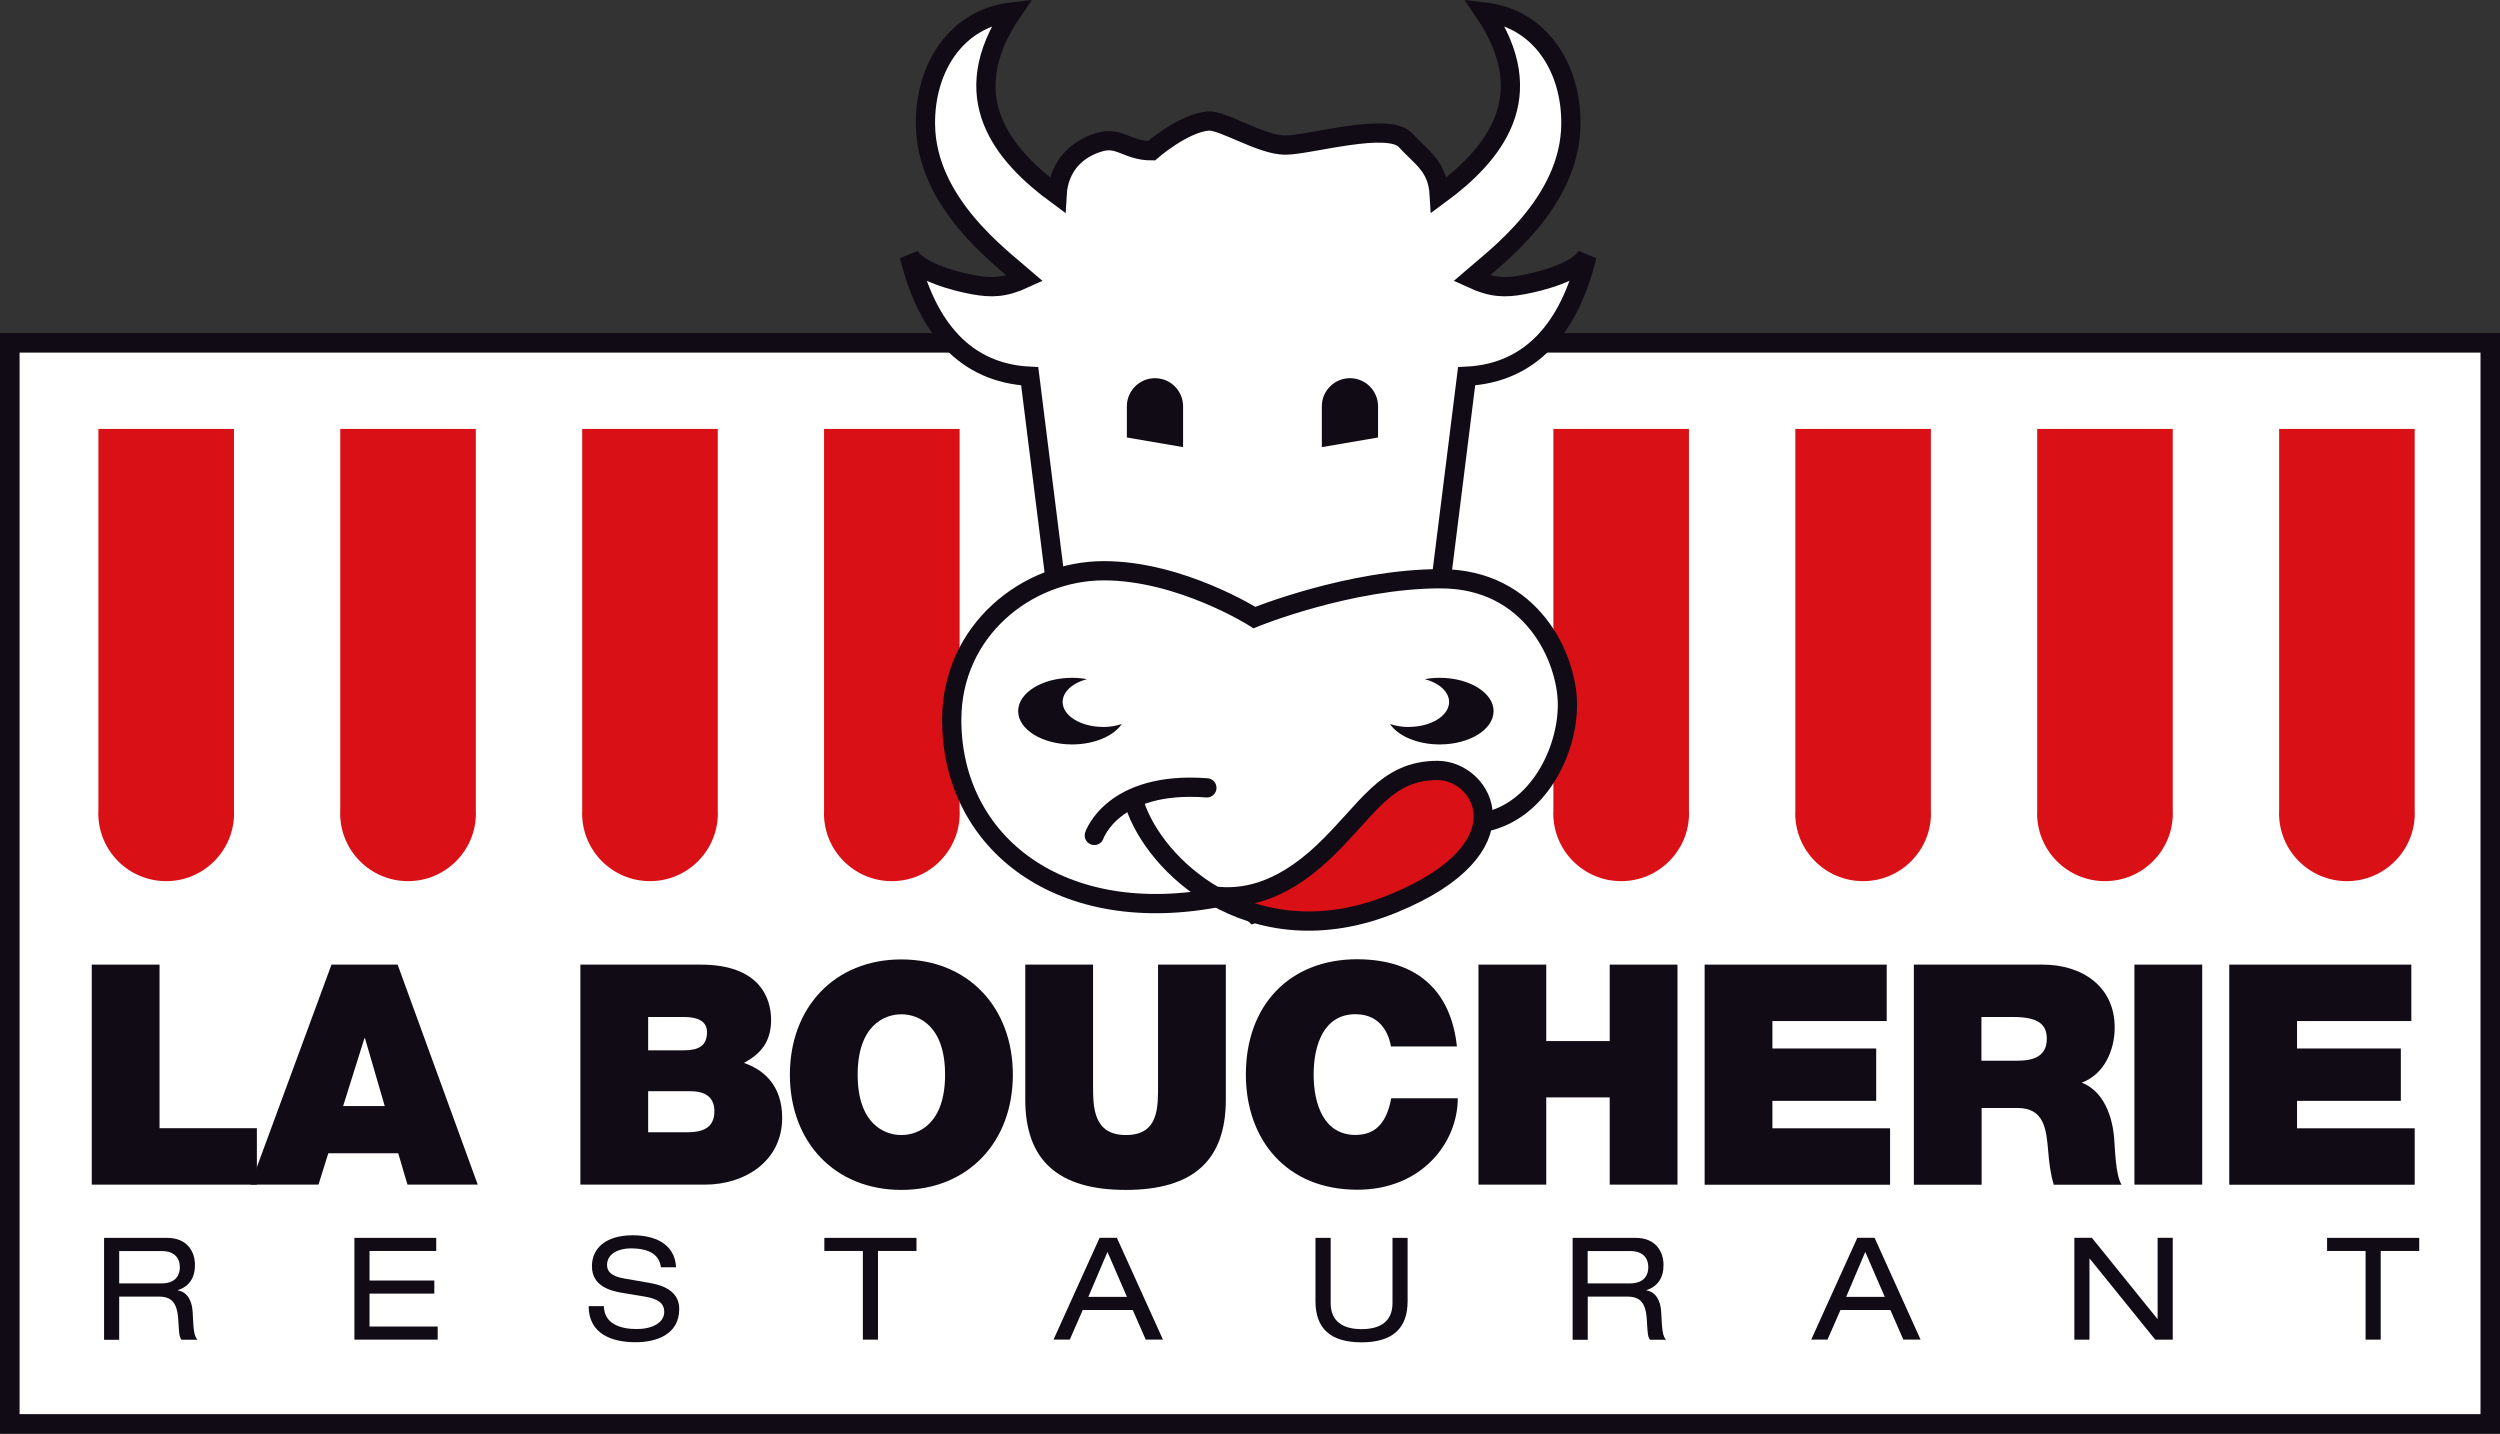 <?xml version="1.0" encoding="UTF-8"?>
<svg xmlns="http://www.w3.org/2000/svg" id="Layer_1" data-name="Layer 1" viewBox="0 0 259.66 148.91">
  <rect x="0" y="0" width="259.66" height="148.91" fill="#333333" stroke="none"/>
  <defs>
    <style>
      .cls-1 {
        fill: #d91016;
      }

      .cls-2 {
        fill: #110b16;
      }

      .cls-3 {
        fill: none;
        stroke-linecap: round;
        stroke-linejoin: round;
      }

      .cls-3, .cls-4 {
        stroke-width: 2px;
      }

      .cls-3, .cls-4, .cls-5 {
        stroke: #110b16;
      }

      .cls-4, .cls-5 {
        fill: #fff;
      }

      .cls-5 {
        stroke-width: 2.03px;
      }
    </style>
  </defs>
  <rect class="cls-5" x="1.02" y="35.61" width="257.63" height="112.28"></rect>
  <g>
    <path class="cls-2" d="M9.53,100.19h7.04v16.99h10.11v5.86H9.53v-22.85Z"></path>
    <path class="cls-2" d="M34.42,100.19h6.88l8.32,22.85h-7.3l-.96-3.26h-7.26l-1.02,3.26h-7.07l8.42-22.85Zm5.54,14.69l-2.05-7.04h-.06l-2.21,7.04h4.32Z"></path>
    <path class="cls-2" d="M60.28,100.19h12.51c6.02,0,7.3,3.39,7.3,5.73s-1.12,3.55-2.82,4.48c2.05,.7,3.97,2.34,3.97,5.7,0,4.58-3.97,6.94-8,6.94h-12.96v-22.85Zm7.04,8.9h3.71c1.47,0,2.4-.42,2.4-1.89,0-1.15-.96-1.57-2.4-1.57h-3.71v3.46Zm0,8.51h4.13c1.47,0,2.75-.42,2.75-2.18,0-1.34-.8-2.08-2.46-2.08h-4.42v4.26Z"></path>
    <path class="cls-2" d="M93.62,99.65c6.94,0,11.58,4.99,11.58,11.97s-4.64,11.97-11.58,11.97-11.58-4.99-11.58-11.97,4.64-11.97,11.58-11.97Zm0,18.24c1.79,0,4.54-1.18,4.54-6.27s-2.75-6.27-4.54-6.27-4.54,1.18-4.54,6.27,2.75,6.27,4.54,6.27Z"></path>
    <path class="cls-2" d="M127.32,114.21c0,6.34-3.42,9.38-10.4,9.38s-10.43-3.04-10.43-9.38v-14.02h7.04v12.45c0,2.34,0,5.25,3.42,5.25s3.33-2.91,3.33-5.25v-12.45h7.04v14.02Z"></path>
    <path class="cls-2" d="M144.47,108.7c-.13-.83-.77-3.36-3.68-3.36-3.3,0-4.35,3.2-4.35,6.27s1.06,6.27,4.35,6.27c2.37,0,3.3-1.66,3.71-3.81h6.91c0,4.61-3.74,9.5-10.43,9.5-7.39,0-11.58-5.22-11.58-11.97,0-7.2,4.54-11.97,11.58-11.97,6.27,.03,9.73,3.33,10.34,9.06h-6.85Z"></path>
    <path class="cls-2" d="M153.56,100.19h7.04v7.94h6.59v-7.94h7.04v22.85h-7.04v-9.06h-6.59v9.06h-7.04v-22.85Z"></path>
    <path class="cls-2" d="M177.05,100.19h18.91v5.86h-11.87v2.85h10.78v5.44h-10.78v2.85h12.22v5.86h-19.26v-22.85Z"></path>
    <path class="cls-2" d="M198.77,100.19h13.41c4,0,7.46,2.21,7.46,6.53,0,2.37-1.09,4.86-3.42,5.73,1.92,.74,3.1,2.85,3.36,5.7,.1,1.12,.13,3.84,.77,4.9h-7.04c-.35-1.15-.48-2.34-.58-3.52-.19-2.18-.38-4.45-3.17-4.45h-3.74v7.97h-7.04v-22.85Zm7.04,9.98h3.68c1.31,0,3.1-.22,3.1-2.27,0-1.44-.8-2.27-3.49-2.27h-3.3v4.54Z"></path>
    <path class="cls-2" d="M221.69,100.19h7.04v22.85h-7.04v-22.85Z"></path>
    <path class="cls-2" d="M231.54,100.19h18.91v5.86h-11.87v2.85h10.78v5.44h-10.78v2.85h12.22v5.86h-19.26v-22.85Z"></path>
  </g>
  <g>
    <g>
      <path class="cls-1" d="M24.3,84.21V44.55H10.22v39.67c0,.08-.01,.17-.01,.25,0,3.9,3.16,7.05,7.05,7.05s7.05-3.16,7.05-7.05c0-.09,0-.17-.01-.26Z"></path>
      <path class="cls-1" d="M49.42,84.21V44.55h-14.08v39.67c0,.08-.01,.17-.01,.25,0,3.9,3.16,7.05,7.05,7.05s7.05-3.16,7.05-7.05c0-.09,0-.17-.01-.26Z"></path>
      <path class="cls-1" d="M74.55,84.21V44.55h-14.08v39.67c0,.08-.01,.17-.01,.25,0,3.9,3.16,7.05,7.05,7.05s7.05-3.16,7.05-7.05c0-.09,0-.17-.01-.26Z"></path>
      <path class="cls-1" d="M99.67,84.21V44.55h-14.08v39.67c0,.08-.01,.17-.01,.25,0,3.9,3.16,7.05,7.05,7.05s7.05-3.16,7.05-7.05c0-.09,0-.17-.01-.26Z"></path>
    </g>
    <g>
      <path class="cls-1" d="M175.42,84.21V44.55h-14.08v39.67c0,.08-.01,.17-.01,.25,0,3.9,3.16,7.05,7.05,7.05s7.05-3.16,7.05-7.05c0-.09,0-.17-.01-.26Z"></path>
      <path class="cls-1" d="M200.55,84.21V44.55h-14.08v39.67c0,.08-.01,.17-.01,.25,0,3.9,3.16,7.05,7.05,7.05s7.05-3.16,7.05-7.05c0-.09,0-.17-.01-.26Z"></path>
      <path class="cls-1" d="M225.67,84.21V44.55h-14.08v39.67c0,.08-.01,.17-.01,.25,0,3.9,3.16,7.05,7.05,7.05s7.05-3.16,7.05-7.05c0-.09,0-.17-.01-.26Z"></path>
      <path class="cls-1" d="M250.8,84.21V44.55h-14.08v39.67c0,.08-.01,.17-.01,.25,0,3.9,3.16,7.05,7.05,7.05s7.05-3.16,7.05-7.05c0-.09,0-.17-.01-.26Z"></path>
    </g>
  </g>
  <g>
    <path class="cls-2" d="M10.81,128.57h6.55c2.12,0,2.89,1.47,2.89,2.82s-.62,2.24-1.78,2.61v.03c.93,.13,1.48,1.01,1.54,2.25,.09,1.97,.15,2.46,.5,2.87h-1.66c-.25-.3-.25-.74-.33-2.01-.1-1.9-.74-2.47-2.04-2.47h-4.1v4.49h-1.57v-10.58Zm5.96,4.73c1.54,0,1.91-.93,1.91-1.67,0-1.01-.61-1.69-1.87-1.69h-4.43v3.36h4.38Z"></path>
    <path class="cls-2" d="M36.81,128.57h8.5v1.36h-6.93v3.07h6.73v1.36h-6.73v3.42h7.08v1.36h-8.65v-10.58Z"></path>
    <path class="cls-2" d="M62.72,135.66c.03,1.89,1.81,2.38,3.41,2.38s2.86-.64,2.86-1.79c0-.96-.76-1.36-1.97-1.57l-2.4-.4c-1.26-.21-3.14-.71-3.14-2.77,0-1.93,1.53-3.21,4.24-3.21,2.12,0,4.36,.77,4.5,3.32h-1.57c-.13-.83-.61-1.96-3.14-1.96-1.16,0-2.46,.49-2.46,1.73,0,.65,.43,1.17,1.73,1.39l2.59,.45c.83,.15,3.18,.55,3.18,2.71,0,2.7-2.41,3.47-4.55,3.47-2.39,0-4.86-.83-4.86-3.75h1.57Z"></path>
    <path class="cls-2" d="M89.62,129.93h-4v-1.36h9.57v1.36h-4v9.21h-1.57v-9.21Z"></path>
    <path class="cls-2" d="M117.64,136.06h-5.18l-1.35,3.08h-1.69l4.79-10.58h1.79l4.79,10.58h-1.79l-1.35-3.08Zm-2.61-6.04l-1.99,4.68h4.01l-2.03-4.68Z"></path>
    <path class="cls-2" d="M136.64,128.57h1.57v6.77c0,1.91,1.27,2.71,3.21,2.71s3.21-.8,3.21-2.71v-6.77h1.57v6.58c0,2.83-1.57,4.27-4.79,4.27s-4.78-1.44-4.78-4.27v-6.58Z"></path>
    <path class="cls-2" d="M163.34,128.57h6.55c2.12,0,2.89,1.47,2.89,2.82s-.62,2.24-1.78,2.61v.03c.93,.13,1.48,1.01,1.54,2.25,.09,1.97,.15,2.46,.5,2.87h-1.66c-.25-.3-.25-.74-.33-2.01-.1-1.9-.74-2.47-2.04-2.47h-4.1v4.49h-1.57v-10.58Zm5.95,4.73c1.54,0,1.91-.93,1.91-1.67,0-1.01-.61-1.69-1.87-1.69h-4.43v3.36h4.38Z"></path>
    <path class="cls-2" d="M196.35,136.06h-5.19l-1.35,3.08h-1.69l4.79-10.58h1.79l4.78,10.58h-1.79l-1.35-3.08Zm-2.61-6.04l-1.99,4.68h4.01l-2.03-4.68Z"></path>
    <path class="cls-2" d="M217.05,130.73h-.03v8.41h-1.57v-10.58h1.82l6.8,8.42h.03v-8.42h1.57v10.58h-1.82l-6.8-8.41Z"></path>
    <path class="cls-2" d="M245.7,129.93h-4v-1.36h9.57v1.36h-4v9.21h-1.57v-9.21Z"></path>
  </g>
  <path class="cls-4" d="M129.45,72.91l-19.83-12.5-2.67-21.33c-6.67-.33-10.67-5-12.5-12.5,1,1.67,4.83,2.67,6.67,3s3.17,.33,5.33-.67c-2.5-2.17-10.25-7.83-10.33-16-.06-5.84,3.17-11,9-11.67-6,8.83-1,14.83,4.67,19,.17-3,2.07-4.82,4.46-5.49,2.06-.58,2.85,.91,5.35,.91,0,0,3.3-2.88,5.89-3.09,1.5-.12,5.5,2.5,8,2.5s10.73-2.45,12.5-.5c1.67,1.83,3.33,2.67,3.5,5.67,5.67-4.17,10.67-10.17,4.67-19,5.83,.67,9.06,5.83,9,11.67-.08,8.17-7.83,13.83-10.33,16,2.17,1,3.5,1,5.33,.67,1.83-.33,5.67-1.33,6.67-3-1.83,7.5-5.83,12.17-12.5,12.5l-2.67,21.33-19.83,12.5h-.36Z"></path>
  <path class="cls-2" d="M119.96,39.28c-1.61,0-2.92,1.31-2.92,2.92v3.24l5.84,1v-4.24c0-1.61-1.31-2.92-2.92-2.92Z"></path>
  <path class="cls-2" d="M140.21,39.28c1.61,0,2.92,1.31,2.92,2.92v3.24l-5.84,1v-4.24c0-1.61,1.31-2.92,2.92-2.92Z"></path>
  <path class="cls-4" d="M130.24,94.84s-3.27-1.72-3.3-1.71c-16.73,3.39-28.09-5.56-28.09-18.36,0-9.3,7.82-15.49,15.8-15.49s15.64,4.86,15.64,4.86c0,0,9.88-4.03,19.34-4.03s13.17,8.23,13.17,13.09-3.05,11.03-8.56,12.18l-23.99,9.47Z"></path>
  <path class="cls-3" d="M113.66,86.77s1.89-5.68,11.69-4.94"></path>
  <path class="cls-1" d="M126.16,93.07c4.74,2.72,11.14,3.8,18.53,.78,14.07-5.76,9.38-13.83,4.61-13.83-5.43,0-7.24,4.12-11.85,8.48-4.61,4.36-8.49,4.9-11.29,4.57Z"></path>
  <path class="cls-2" d="M114.57,75.5c-2.32,0-4.2-1.16-4.2-2.59,0-1.06,1.04-1.98,2.52-2.37-.49-.09-1-.14-1.54-.14-3.09,0-5.6,1.55-5.6,3.46s2.51,3.46,5.6,3.46c2.32,0,4.32-.88,5.16-2.12-.59,.19-1.24,.31-1.95,.31Z"></path>
  <path class="cls-2" d="M146.31,75.5c2.32,0,4.2-1.16,4.2-2.59,0-1.06-1.04-1.98-2.52-2.37,.49-.09,1-.14,1.54-.14,3.09,0,5.6,1.55,5.6,3.46s-2.51,3.46-5.6,3.46c-2.32,0-4.32-.88-5.16-2.12,.59,.19,1.24,.31,1.95,.31Z"></path>
  <path class="cls-3" d="M117.86,83.56c1.09,3.28,4.02,7.06,8.3,9.51,4.74,2.72,11.14,3.8,18.53,.78,14.07-5.76,9.38-13.83,4.61-13.83-5.43,0-7.24,4.12-11.85,8.48-4.61,4.36-8.49,4.9-11.29,4.57"></path>
</svg>
